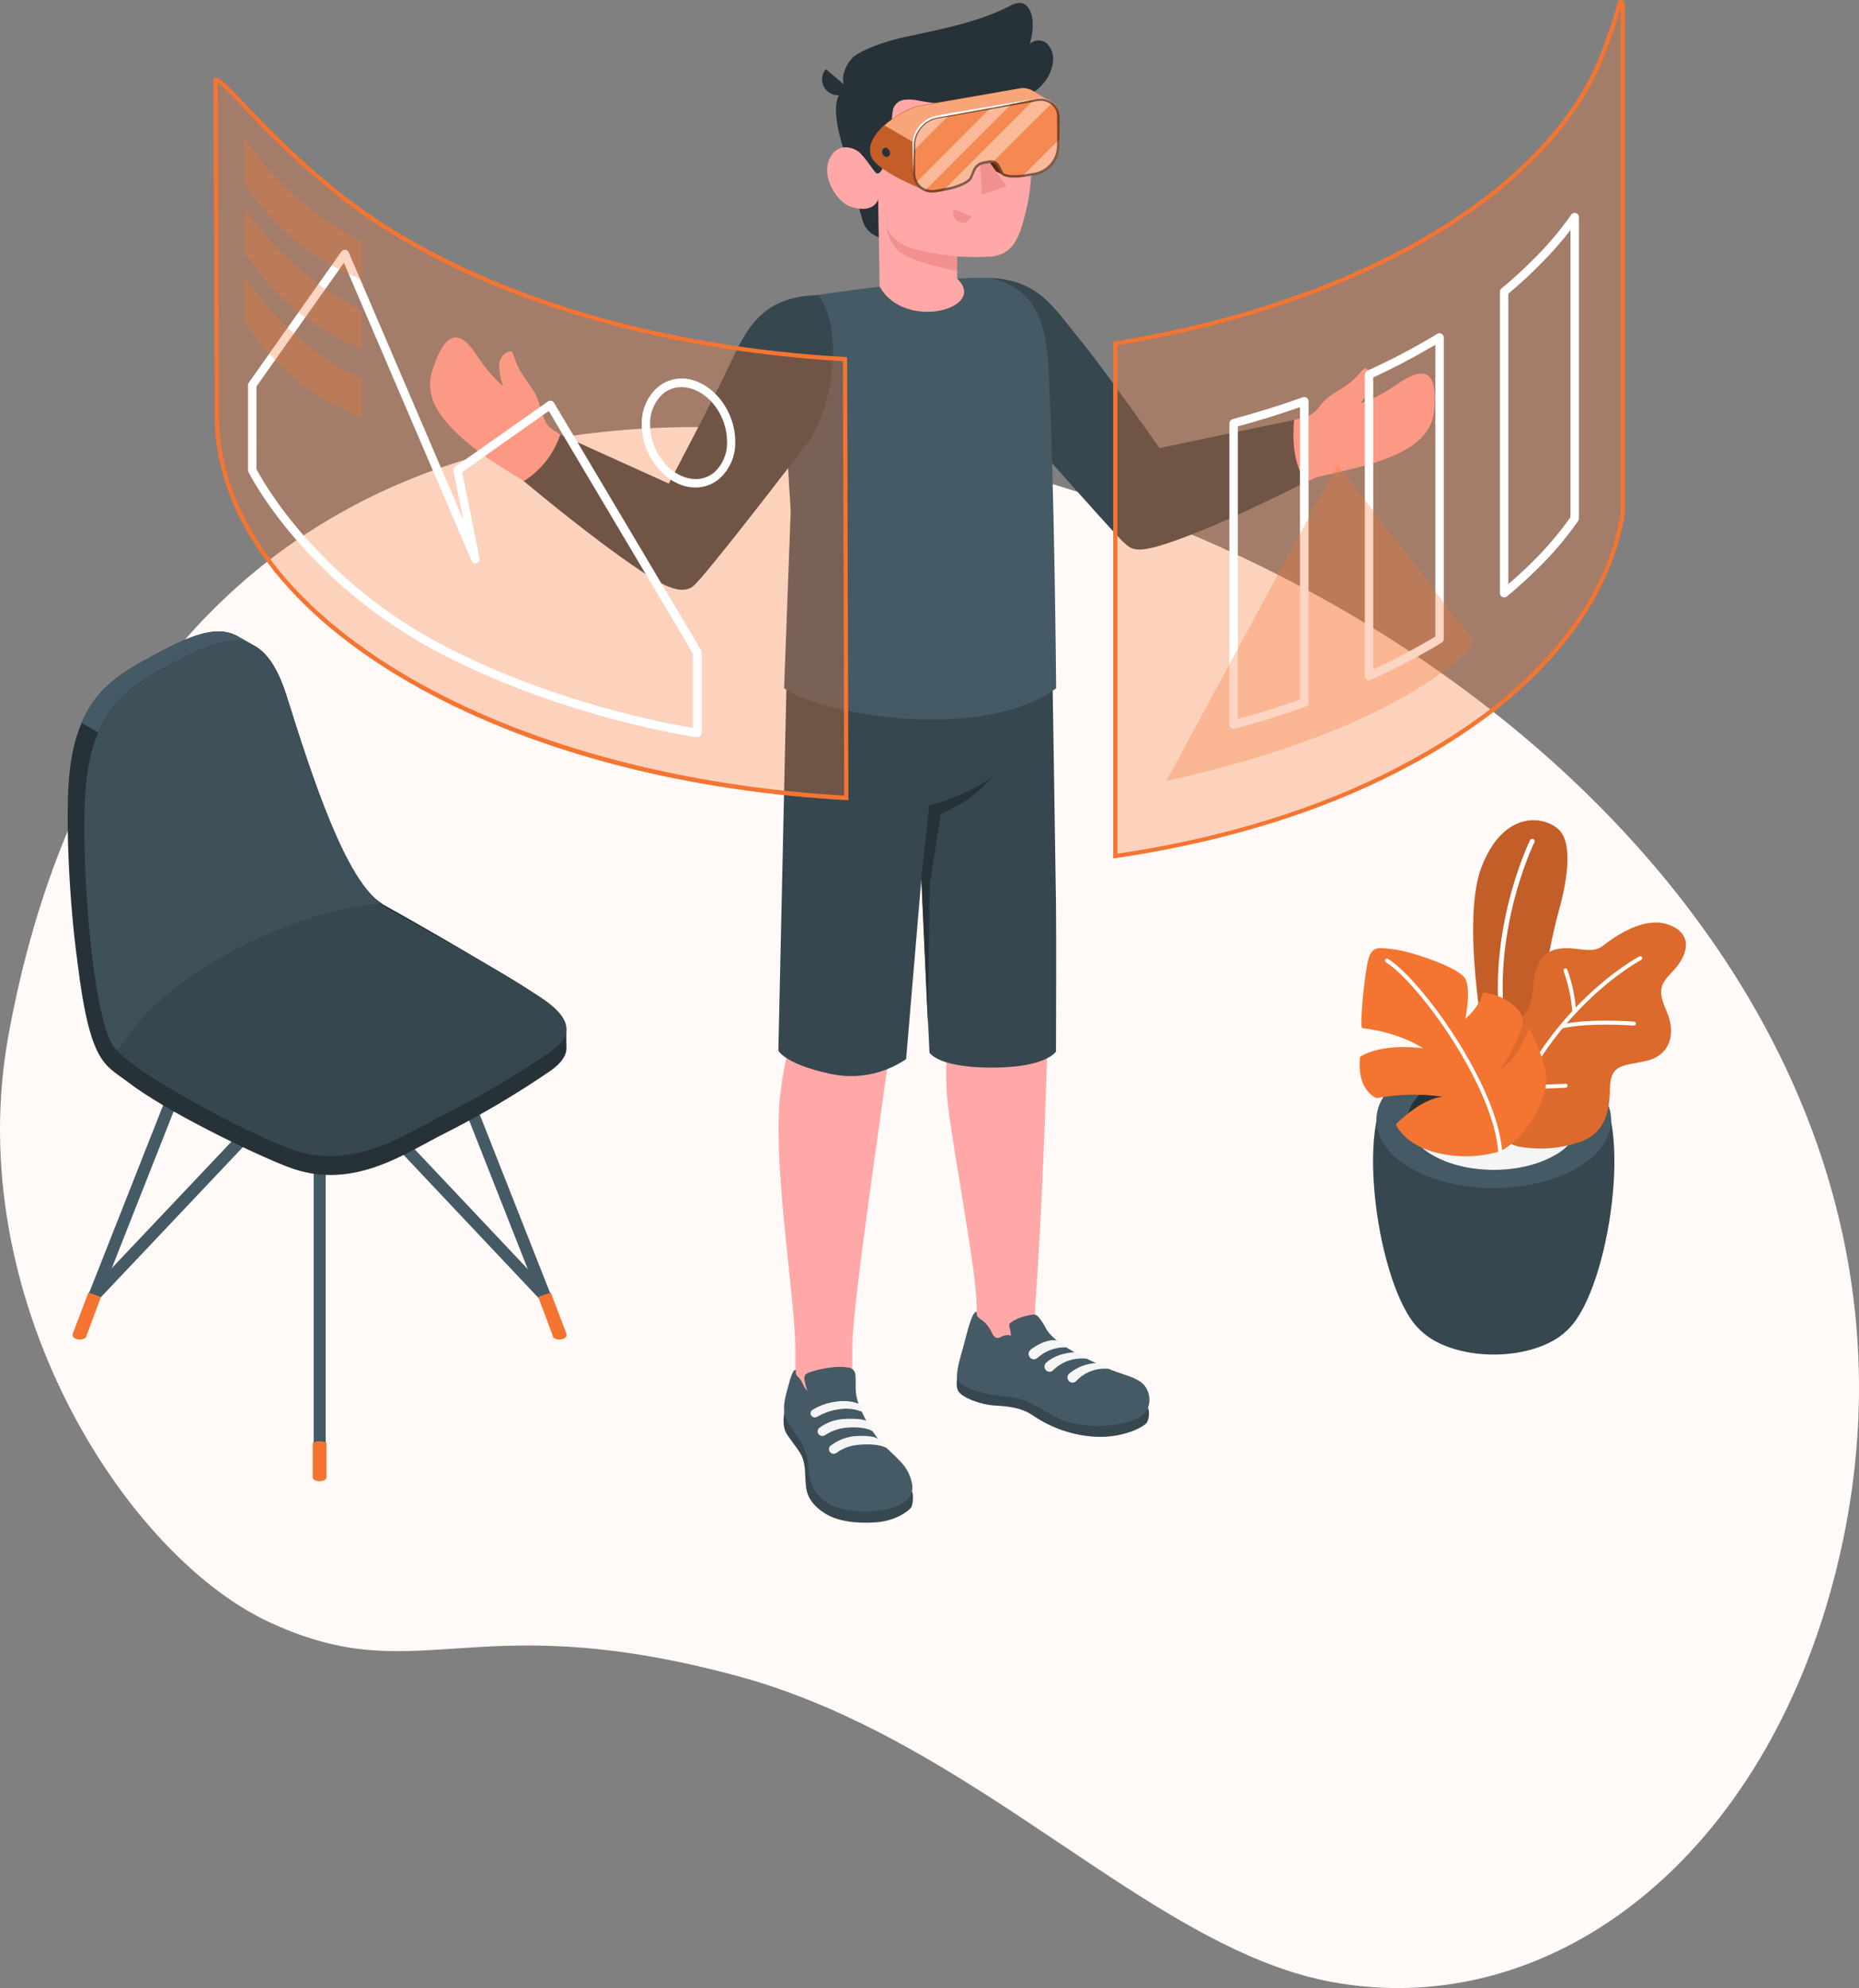 <?xml version="1.0" encoding="UTF-8"?>
<svg xmlns="http://www.w3.org/2000/svg" width="520" height="556" viewBox="0 0 520 556" fill="none">
  <rect x="0" y="0" width="520" height="556" fill="#808080" stroke="none"/>
  <path fill-rule="evenodd" clip-rule="evenodd" d="M282.176 131.878C136.068 92.695 28.512 146.288 2.362 289.569C-10.973 362.632 34.712 434.642 75.104 453.56C88.612 459.887 99.234 461.642 109.898 461.771L112.36 461.773V461.773L114.833 461.725V461.725L117.323 461.636V461.636L119.838 461.513V461.513L124.976 461.198V461.198L133.074 460.674V460.674L137.358 460.448C137.844 460.426 138.333 460.405 138.827 460.385L141.833 460.282V460.282L144.937 460.218V460.218L148.145 460.201V460.201L151.468 460.238C152.031 460.25 152.6 460.263 153.174 460.28L156.681 460.415C169.78 461.041 185.568 463.178 205.816 468.608C233.796 476.111 258.465 490.561 281.426 505.561L286.904 509.168V509.168L305.634 521.676V521.676L310.878 525.135C331.776 538.81 351.75 550.398 372.218 554.24C432.385 565.532 491.513 521.801 512.669 442.777C551.818 296.544 428.283 171.061 282.176 131.878Z" fill="#FFFAF7"></path>
  <path d="M396.659 371.386C385.33 359.821 378.68 312.711 389.723 303.527H445.937C456.946 312.711 450.341 359.755 439.023 371.375L438.715 371.695L438.318 372.081C437.999 372.389 437.658 372.698 437.294 372.996L437.03 373.205L436.171 373.856C435.7 374.194 435.211 374.507 434.707 374.793C425.393 380.173 410.277 380.173 400.963 374.793C400.468 374.506 399.972 374.186 399.488 373.845C399.213 373.646 398.949 373.448 398.695 373.238L398.354 372.974C398.013 372.687 397.682 372.4 397.374 372.103L396.923 371.662L396.659 371.386Z" fill="#37474F"></path>
  <path d="M441.06 299.834C453.886 307.254 453.886 319.271 441.06 326.691C428.234 334.11 407.437 334.11 394.611 326.691C381.785 319.271 381.785 307.254 394.611 299.834C407.437 292.414 428.234 292.414 441.06 299.834Z" fill="#455A64"></path>
  <path d="M434.894 303.406C444.307 308.852 444.307 317.672 434.894 323.119C425.481 328.565 410.2 328.565 400.765 323.119C391.33 317.672 391.352 308.852 400.765 303.406C410.178 297.96 425.47 297.96 434.894 303.406Z" fill="#263238"></path>
  <path d="M400.776 312.744C410.2 307.298 425.47 307.298 434.905 312.744C437.183 313.974 439.12 315.75 440.542 317.915C439.123 320.085 437.186 321.866 434.905 323.097C425.481 328.543 410.211 328.543 400.776 323.097C398.498 321.863 396.561 320.083 395.139 317.915C396.565 315.753 398.501 313.977 400.776 312.744Z" fill="#F5F5F5"></path>
  <path d="M423.313 297.883L415.298 292.139C415.298 292.139 408.692 257.443 414.406 242.526C420.12 227.609 430.612 227.665 435.621 231.667C440.63 235.669 437.889 248.204 435.841 255.436C433.364 264.157 425.492 303.23 431.041 317.088L423.313 297.883Z" fill="#F47532"></path>
  <g opacity="0.2">
    <path d="M423.313 297.883L415.298 292.139C415.298 292.139 408.692 257.443 414.406 242.526C420.12 227.609 430.612 227.665 435.621 231.667C440.63 235.669 437.889 248.204 435.841 255.436C433.364 264.157 425.492 303.23 431.041 317.088L423.313 297.883Z" fill="black"></path>
  </g>
  <path d="M421.705 293.847C422.008 293.722 422.18 293.397 422.112 293.076C415.573 263.407 429.07 235.834 429.202 235.558C429.37 235.227 429.237 234.822 428.905 234.654C428.574 234.487 428.17 234.62 428.002 234.952C427.859 235.228 414.153 263.22 420.791 293.384C420.873 293.747 421.231 293.978 421.595 293.902L421.705 293.847Z" fill="white"></path>
  <path d="M419.855 288.853C419.855 288.853 418.953 286.13 422.96 285.435C426.967 284.741 428.465 281.4 428.883 275.8C429.301 270.199 430.953 266.186 435.973 265.359C440.993 264.532 445.045 267.068 448.315 264.543C451.585 262.018 460.029 255.933 467.031 258.711C474.033 261.489 471.754 267.531 468.132 271.39C464.51 275.248 463.42 276.604 466.216 282.944C469.012 289.283 466.976 295.204 460.513 296.692C454.051 298.18 450.429 297.409 450.329 304.52C450.23 310.87 448.942 316.812 442.326 319.216C437.089 321.114 431.461 321.672 425.955 320.837C424.102 320.674 422.345 319.942 420.923 318.742C419.58 317.386 419.822 315.875 419.822 314.111V288.853H419.855Z" fill="#F47532"></path>
  <g opacity="0.1">
    <path d="M419.855 288.853C419.855 288.853 418.953 286.13 422.96 285.435C426.967 284.741 428.465 281.4 428.883 275.8C429.301 270.199 430.953 266.186 435.973 265.359C440.993 264.532 445.045 267.068 448.315 264.543C451.585 262.018 460.029 255.933 467.031 258.711C474.033 261.489 471.754 267.531 468.132 271.39C464.51 275.248 463.42 276.604 466.216 282.944C469.012 289.283 466.976 295.204 460.513 296.692C454.051 298.18 450.429 297.409 450.329 304.52C450.23 310.87 448.942 316.812 442.326 319.216C437.089 321.114 431.461 321.672 425.955 320.837C424.102 320.674 422.345 319.942 420.923 318.742C419.58 317.386 419.822 315.875 419.822 314.111V288.853H419.855Z" fill="black"></path>
  </g>
  <path d="M419.855 318.135C420.097 318.137 420.311 317.98 420.384 317.75C432.153 282.745 458.807 268.6 459.071 268.468C459.342 268.326 459.45 267.993 459.313 267.718C459.247 267.586 459.131 267.485 458.99 267.439C458.849 267.394 458.696 267.407 458.565 267.476C458.289 267.619 431.25 281.94 419.327 317.397C419.278 317.537 419.288 317.691 419.355 317.824C419.421 317.957 419.538 318.057 419.679 318.102C419.735 318.125 419.795 318.136 419.855 318.135Z" fill="white"></path>
  <path d="M436.744 287.618H436.865C444.572 285.865 456.858 286.813 456.979 286.824C457.286 286.85 457.556 286.624 457.585 286.317C457.597 286.168 457.549 286.02 457.452 285.906C457.355 285.793 457.216 285.722 457.067 285.711C456.561 285.711 444.472 284.741 436.623 286.538C436.359 286.613 436.187 286.867 436.217 287.14C436.247 287.414 436.47 287.625 436.744 287.64V287.618Z" fill="white"></path>
  <path d="M430.48 304.442C433.992 304.442 437.713 304.211 437.955 304.2C438.103 304.192 438.242 304.124 438.339 304.011C438.437 303.899 438.485 303.753 438.473 303.605C438.467 303.455 438.4 303.314 438.288 303.216C438.175 303.118 438.027 303.071 437.878 303.086C437.801 303.086 429.214 303.616 425.856 303.086C425.554 303.046 425.273 303.25 425.217 303.549C425.171 303.853 425.377 304.138 425.68 304.189C427.272 304.385 428.876 304.47 430.48 304.442Z" fill="white"></path>
  <path d="M440.355 283.506C440.503 283.498 440.642 283.43 440.739 283.318C440.836 283.206 440.885 283.059 440.872 282.911C440.605 278.908 439.779 274.964 438.417 271.191C438.3 270.906 437.979 270.765 437.691 270.871C437.552 270.925 437.441 271.033 437.383 271.17C437.325 271.307 437.325 271.462 437.382 271.599C438.704 275.263 439.519 279.091 439.804 282.977C439.816 283.273 440.059 283.506 440.355 283.506Z" fill="white"></path>
  <path d="M419.701 321.928C414.158 323.628 408.267 323.845 402.615 322.556C392.816 320.451 390.449 314.453 390.449 314.453C390.449 314.453 397.429 307.188 403.606 306.736C397.44 305.816 391.164 305.95 385.044 307.132C385.044 307.132 379.374 305.038 380.442 295.545C380.442 295.545 385.781 291.653 398.057 293.175C398.057 293.175 391.903 288.831 381.102 287.541C380.255 287.541 381.411 275.193 382.434 269.681C383.458 264.168 385.506 265.028 389.921 265.502C394.336 265.976 408.23 270.574 409.881 273.738C411.532 276.902 409.881 284.939 409.881 284.939C409.881 284.939 413.921 281.632 414.813 277.575C417.913 277.856 420.854 279.075 423.246 281.069C427.133 284.377 426.01 286.461 424.744 289.735C423.494 293.043 421.778 296.154 419.646 298.974C419.646 298.974 423.786 297.475 427.716 287.596C427.716 287.596 431.779 295.159 432.494 300.573C433.21 305.986 428.08 317.507 419.701 321.928Z" fill="#F47532"></path>
  <path d="M419.448 322.446C419.246 322.371 419.105 322.187 419.085 321.972C417.61 303.593 396.835 274.873 387.653 269.107C387.393 268.942 387.314 268.598 387.477 268.336C387.649 268.085 387.984 268.008 388.247 268.159C397.583 274.024 418.689 303.208 420.175 321.884C420.187 322.03 420.14 322.175 420.045 322.287C419.95 322.399 419.815 322.468 419.668 322.479C419.593 322.487 419.518 322.476 419.448 322.446Z" fill="white"></path>
  <path d="M89.419 413.634C88.489 413.634 87.734 412.878 87.734 411.947V303.56C87.734 302.629 88.489 301.874 89.419 301.874C90.349 301.874 91.103 302.629 91.103 303.56V411.969C91.091 412.892 90.341 413.634 89.419 413.634Z" fill="#455A64"></path>
  <path d="M156.356 374.186C155.657 374.179 155.035 373.741 154.793 373.084L121.61 288.963C121.342 288.118 121.774 287.209 122.598 286.884C123.422 286.558 124.357 286.928 124.737 287.729L157.919 371.849C158.092 372.267 158.089 372.736 157.91 373.151C157.732 373.567 157.394 373.892 156.973 374.054C156.777 374.136 156.568 374.181 156.356 374.186Z" fill="#455A64"></path>
  <path d="M152.371 364.076C151.907 364.078 151.464 363.886 151.148 363.547L89.419 298.114L27.766 363.272C27.362 363.746 26.73 363.959 26.122 363.825C25.514 363.691 25.029 363.232 24.861 362.631C24.694 362.031 24.871 361.386 25.322 360.956L88.186 294.498C88.513 294.172 88.958 293.993 89.419 294.002C89.881 294.005 90.322 294.196 90.641 294.531L153.593 361.254C154.054 361.743 154.18 362.46 153.915 363.078C153.649 363.696 153.042 364.097 152.371 364.098V364.076Z" fill="#455A64"></path>
  <path d="M22.437 374.186C22.226 374.184 22.017 374.143 21.821 374.065C21.4 373.903 21.061 373.578 20.883 373.162C20.705 372.747 20.702 372.278 20.874 371.86L54.056 287.74C54.397 286.872 55.375 286.445 56.242 286.786C57.108 287.127 57.535 288.107 57.194 288.974L24.001 373.095C23.755 373.747 23.134 374.181 22.437 374.186Z" fill="#455A64"></path>
  <path d="M154.066 361.486L158.47 373.073C158.481 373.172 158.481 373.272 158.47 373.371C158.481 373.44 158.481 373.511 158.47 373.58C158.353 373.902 158.116 374.167 157.809 374.319C156.971 374.738 155.984 374.738 155.145 374.319C154.916 374.198 154.734 374.004 154.628 373.767V373.613L150.565 362.742L154.066 361.486Z" fill="#F47532"></path>
  <path d="M24.727 361.486L20.324 373.073C20.313 373.172 20.313 373.272 20.324 373.371C20.313 373.44 20.313 373.511 20.324 373.58C20.441 373.902 20.677 374.167 20.984 374.319C21.823 374.738 22.81 374.738 23.648 374.319C23.878 374.198 24.06 374.004 24.166 373.767V373.613L28.239 362.742L24.727 361.486Z" fill="#F47532"></path>
  <path d="M91.334 403.557V413.148C91.303 413.495 91.088 413.798 90.773 413.942C89.906 414.372 88.888 414.372 88.02 413.942C87.705 413.798 87.491 413.495 87.459 413.148V403.557C88.669 402.906 90.124 402.906 91.334 403.557Z" fill="#F47532"></path>
  <path d="M158.404 287.762C158.404 284.994 155.982 282.04 150.862 278.721C141.405 272.569 120.267 260.232 107.034 252.89C107.02 252.836 106.978 252.794 106.924 252.78C96.729 246.595 87.217 217.114 80.182 194.7C77.782 187.071 74.831 182.749 71.374 180.72C70.549 180.235 67.499 178.515 66.816 178.141C59.903 173.995 50.82 178.978 39.513 185.175C29.087 190.885 20.951 198.195 19.311 217.588C18.32 229.407 19.311 251.975 21.667 269.074C25.135 297.64 29.373 297.739 35.572 302.469C46.207 310.705 70.163 322.314 80.259 326.25C98.568 333.46 113.529 322.336 124.682 316.824C134.911 311.64 144.786 305.784 154.242 299.294C157.028 297.254 158.481 295.204 158.448 293.043C158.393 292.172 158.415 288.655 158.404 287.762Z" fill="#263238"></path>
  <path d="M124.649 311.498C134.872 306.323 144.743 300.478 154.198 294.002C160.54 289.393 159.956 284.675 150.895 278.765C144.114 274.355 144.466 273.969 93.393 245.856C93.393 245.856 28.273 284.333 31.08 291.444C33.887 298.555 67.554 315.963 80.248 320.969C98.524 328.179 113.485 317.011 124.649 311.498Z" fill="#37474F"></path>
  <path d="M70.945 180.445C64.086 176.84 55.179 181.735 44.159 187.776C37.102 191.657 31.091 196.243 27.436 204.832L22.79 202.142C26.434 193.586 32.445 189 39.48 185.13C50.787 178.934 59.87 173.951 66.783 178.096C67.4 178.493 69.8 179.838 70.945 180.445Z" fill="#455A64"></path>
  <path d="M44.159 187.831C61.081 178.548 73.026 171.955 80.182 194.7C87.228 217.114 96.696 246.594 106.924 252.779C106.924 252.779 103.621 249.979 78.299 269.151C70.24 275.248 60.453 280.254 54.078 284.09C41.495 291.598 33.854 294.608 32.654 293.605C25.994 288.092 22.393 239.638 24.034 220.245C25.674 200.852 33.744 193.542 44.159 187.831Z" fill="#37474F"></path>
  <g opacity="0.5">
    <path d="M44.159 187.831C61.08 178.548 73.026 171.955 80.182 194.7C87.228 217.114 96.696 246.594 106.924 252.779C106.924 252.779 89.452 252.779 64.13 266.461C37.818 280.695 33.788 294.608 32.588 293.605C25.927 288.092 22.327 239.638 23.968 220.245C25.608 200.852 33.744 193.542 44.159 187.831Z" fill="#455A64"></path>
  </g>
  <path d="M368.243 133.478C372.724 132.475 376.677 131.538 379.715 130.755C395.877 126.621 400.743 121.263 401.239 114.107C402.042 102.686 397.771 102.597 390.405 107.702C387.342 109.879 383.988 111.612 380.442 112.851C381.674 111.441 382.701 109.863 383.491 108.165C384.592 105.321 383.095 103.501 382.115 103.016C381.345 102.641 380.563 104.615 377.899 106.798C374.464 109.587 371.689 110.105 368.849 113.997C367.762 115.43 366.201 116.427 364.445 116.809C362.838 117.172 336.448 124.405 324.085 126.533C316.829 117.283 310.092 107.415 302.418 97.592C290.605 82.444 284.99 80.327 278.362 81.529L272.604 100.536C272.604 100.536 311.512 146.422 311.974 146.995C314.685 150.662 319.437 152.177 323.765 150.754C340.522 145.826 358.258 138.098 368.243 133.478Z" fill="#FFA8A7"></path>
  <path d="M276.821 77.703C290.627 78.309 294.722 86.06 301.812 94.659C308.902 103.259 324.338 125.32 324.338 125.32L362.023 117.426C362.023 117.426 360.471 128.264 365.326 134.79C365.326 134.79 345.333 144.889 333.222 149.531C317.919 155.418 316.917 154.073 314.154 151.537C311.391 149.002 277.823 110.954 277.823 110.954L276.821 77.703Z" fill="#37474F"></path>
  <path d="M121.038 103.27C124.616 92.399 128.568 91.947 133.445 99.466C135.458 102.643 137.903 105.523 140.712 108.022C140.09 106.245 139.719 104.389 139.611 102.509C139.611 99.455 141.746 98.331 142.836 98.265C143.695 98.265 143.662 100.326 145.314 103.358C147.427 107.25 149.794 108.793 150.961 113.457C151.402 115.21 152.547 118.694 154.011 119.73C161.497 125 175.105 131.494 188.636 136.731C193.436 126.577 199.766 113.909 204.588 105.034C213.77 88.166 219.847 86.292 226.53 87.085L233.334 105.729C233.334 105.729 197.003 153.72 196.628 154.316C193.843 158.24 188.14 160.931 183.703 159.111C171.032 153.908 161.618 144.779 150.862 137.436C144.477 133.093 138.444 129.719 134.59 126.83C121.258 116.886 118.792 110.083 121.038 103.27Z" fill="#FFA8A7"></path>
  <path d="M217.799 313.064C218.097 298.731 222.401 288.092 222.743 284.112C222.743 284.112 221.642 198.856 221.642 185.02L294.238 182.054C294.238 182.054 293.225 267.531 293.225 279.383C293.225 291.234 291.452 341.607 289.581 364.793L289.372 372.422L273.166 377.472C273.166 377.472 273.474 375.267 273.166 364.418C272.858 353.569 265.58 316.107 264.898 306.592C264.028 294.277 265.999 289.305 265.745 281.08C265.492 272.856 260.703 219.032 260.703 219.032C260.703 219.032 251.609 271.952 249.341 289.867C246.754 310.44 238.431 364.363 238.409 376.898C238.409 379.103 238.409 381.749 238.409 384.561C238.409 391.352 238.222 393.138 239.312 395.762C241.205 400.348 225 403.237 224.229 399.974L222.478 386.501V386.115V377.571C222.5 364.793 217.359 333.857 217.799 313.064Z" fill="#FFA8A7"></path>
  <path d="M321.112 393.7C321.553 395.017 321.475 396.453 320.892 397.713C320.33 398.893 314.209 402.355 305.941 401.793C299.816 401.36 293.917 399.297 288.854 395.817C285.706 393.722 282.425 393.337 278.329 393.094C274.234 392.851 268.861 390.823 267.97 388.905C267.078 386.986 268.102 383.69 268.102 383.69L321.112 393.7Z" fill="#37474F"></path>
  <path d="M287.765 367.869L288.425 367.726C288.784 367.629 289.159 367.61 289.526 367.67C289.925 367.797 290.277 368.039 290.539 368.365C291.353 369.394 292.061 370.502 292.653 371.673C294.381 374.495 298.025 376.843 301.989 378.982C304.697 380.437 307.339 381.562 310.125 382.819C312.91 384.076 316.73 384.88 318.932 386.38C322.18 388.585 322.598 394.097 318.932 396.236C315.75 398.11 307.361 400.139 298.565 397.647C293.776 396.291 288.458 391.165 282.172 390.669C278.164 390.36 270.601 389.235 268.025 386.192C267.078 384.836 268.344 380.559 269.39 376.876C270.491 372.841 271.889 366.535 273.221 366.888C273.276 367.682 273.122 367.88 273.639 368.42C274.157 368.96 274.795 369.247 275.335 369.71C276.258 370.628 277.005 371.708 277.537 372.896C277.745 373.426 278.136 373.864 278.638 374.131C279.32 374.385 279.816 373.955 280.41 373.69C281.16 373.346 282.008 373.284 282.799 373.514C282.721 372.718 282.581 371.929 282.381 371.154C282.289 370.912 282.266 370.648 282.315 370.394C282.422 370.149 282.603 369.945 282.832 369.809C284.322 368.823 286.003 368.162 287.765 367.869V367.869Z" fill="#455A64"></path>
  <path d="M255.077 417.15C255.562 417.614 255.419 420.767 254.879 421.56C254.34 422.354 250.971 425.309 244.971 425.75C239.235 426.158 234.105 425.386 230.736 423.236C227.367 421.086 225.726 418.727 225.418 415.453C225.11 412.178 225.418 409.014 223.899 406.5C222.457 404.174 220.167 401.55 219.671 400.282C218.57 397.537 219.671 393.612 219.671 393.612L255.077 417.15Z" fill="#37474F"></path>
  <path d="M239.356 388.552C239.399 389.794 239.621 391.023 240.017 392.201C240.901 394.736 242.084 397.156 243.54 399.411C244.254 400.592 245.052 401.719 245.929 402.785C247.668 404.858 249.826 406.556 251.665 408.54C253.624 410.416 254.877 412.913 255.21 415.607C255.452 420.116 250.564 421.649 246.798 422.31C242.727 423.026 238.548 422.818 234.567 421.704C230.301 420.584 227.081 417.071 226.332 412.719C226.123 411.462 226.2 410.183 226.057 408.926C225.553 406.047 224.351 403.336 222.556 401.032C221.507 399.701 220.606 398.259 219.869 396.732C218.691 393.943 219.627 390.801 220.387 388.023C221.036 385.619 221.763 382.907 222.589 383.128C222.589 384.373 222.589 384.506 223.48 385.333C224.581 386.435 224.647 388.012 225.847 388.949C225.459 387.911 225.179 386.836 225.011 385.74C224.931 385.301 225.021 384.847 225.264 384.473C225.656 384.118 226.128 383.864 226.64 383.734C228.426 383.125 230.271 382.707 232.145 382.488C233.913 382.196 235.716 382.196 237.484 382.488C238.009 382.587 238.483 382.863 238.828 383.271C239.139 383.721 239.304 384.256 239.301 384.803C239.378 385.509 239.323 387.361 239.356 388.552Z" fill="#455A64"></path>
  <path d="M244.145 400.348C242.461 399.092 238.706 399.081 236.648 399.301C234.561 399.483 232.555 400.188 230.813 401.352C230.285 401.734 229.558 401.678 229.095 401.219C228.828 400.963 228.687 400.602 228.71 400.232C228.734 399.862 228.919 399.521 229.216 399.301C231.142 397.877 233.434 397.032 235.822 396.864C240.886 396.501 242.361 397.372 242.361 397.372C242.361 397.372 244.651 398.86 244.145 400.348Z" fill="#F5F5F5"></path>
  <path d="M247.954 404.968C245.841 403.722 241.712 403.865 239.653 404.13C237.599 404.353 235.64 405.114 233.972 406.335C233.443 406.719 232.713 406.658 232.255 406.192C231.989 405.936 231.85 405.575 231.876 405.207C231.901 404.839 232.089 404.501 232.387 404.284C234.335 402.794 236.662 401.881 239.103 401.649C244.156 401.286 245.477 402.322 245.477 402.322C246.66 402.783 247.571 403.756 247.954 404.968Z" fill="#F5F5F5"></path>
  <path d="M233.774 392.014C235.906 391.642 238.097 391.824 240.138 392.543C241.03 393.05 241.613 394.461 241.041 394.814C239.254 394.094 237.317 393.828 235.404 394.042C233.496 394.222 231.634 394.729 229.899 395.542C229.47 395.74 228.963 396.005 228.512 396.258C228.224 396.416 227.884 396.45 227.571 396.352C227.258 396.254 226.997 396.034 226.849 395.74C226.585 395.215 226.779 394.575 227.29 394.285C229.263 393.07 231.475 392.296 233.774 392.014Z" fill="#F5F5F5"></path>
  <path d="M298.245 376.821C297.662 375.703 296.55 374.959 295.295 374.848C293.478 374.506 290.263 375.851 288.26 377.494C287.876 377.808 287.673 378.292 287.717 378.787C287.761 379.281 288.047 379.722 288.48 379.963C289.032 380.266 289.713 380.191 290.186 379.776C292.384 377.774 295.277 376.713 298.245 376.821Z" fill="#F5F5F5"></path>
  <path d="M303.882 379.996C303.084 378.859 301.781 378.184 300.392 378.188C300.392 378.188 295.636 378.332 292.686 381.077C292.319 381.38 292.124 381.845 292.163 382.319C292.203 382.794 292.472 383.22 292.884 383.458C293.414 383.757 294.075 383.681 294.524 383.271C296.984 380.811 300.428 379.606 303.882 379.996Z" fill="#F5F5F5"></path>
  <path d="M310.114 382.841C309.2 381.79 307.872 381.193 306.481 381.209C303.78 381.374 301.201 382.393 299.115 384.12C298.749 384.423 298.553 384.887 298.593 385.362C298.632 385.837 298.902 386.262 299.313 386.501C299.844 386.796 300.503 386.721 300.954 386.314C303.285 383.767 306.683 382.478 310.114 382.841Z" fill="#F5F5F5"></path>
  <path d="M294.282 182.054C294.282 182.054 295.251 242.284 295.383 252.868C295.515 263.451 295.383 283.737 295.383 294.079C295.383 294.079 292.708 298.599 277.449 298.588C262.189 298.577 259.988 294.354 259.988 294.354L257.731 245.668L253.459 296.207C247.219 300.459 239.501 301.939 232.134 300.297C219.572 297.585 217.722 293.836 217.722 293.836L220.2 182.253L294.282 182.054Z" fill="#37474F"></path>
  <path d="M257.709 245.668L259.911 225.228C259.911 225.228 270.381 222.67 277.383 217.389C275.127 220.131 272.443 222.487 269.434 224.368C265.184 226.76 263.136 227.742 263.136 227.742L260.076 247.52L259.536 286.108L257.709 245.668Z" fill="#263238"></path>
  <path d="M219.33 192.495C229.293 199.76 274.465 207.819 295.427 192.495C295.427 192.495 294.943 133.864 293.291 102.829C293.214 101.418 293.126 100.051 292.983 98.728C292.983 98.287 292.873 97.846 292.829 97.404C292.586 95.544 292.219 93.703 291.728 91.892C291.651 91.594 291.552 91.297 291.464 90.999C291.254 90.326 291.045 89.676 290.77 89.026C290.638 88.684 290.495 88.342 290.341 88.011C290.186 87.68 290.054 87.383 289.878 87.085C289.864 87.025 289.838 86.969 289.801 86.92C289.647 86.622 289.471 86.324 289.306 86.038C289.141 85.751 288.931 85.409 288.711 85.101C288.491 84.792 288.304 84.516 288.095 84.252C287.885 83.987 287.61 83.656 287.346 83.37C287.107 83.092 286.854 82.827 286.586 82.576L286.036 82.058L285.485 81.606C285.254 81.396 284.99 81.209 284.737 81.021C283.898 80.432 283.014 79.909 282.095 79.456C281.841 79.335 281.577 79.202 281.313 79.103C281.249 79.078 281.186 79.049 281.126 79.015L280.179 78.662C279.649 78.454 279.109 78.274 278.561 78.122C278.003 77.968 277.419 77.824 276.81 77.692C276.127 77.692 275.379 77.692 274.608 77.692H272.957L271.173 77.758C263.334 78.1 252.083 79.368 243.055 80.525L241.294 80.768L239.741 80.955C233.543 81.771 228.952 82.444 228.247 82.554H228.137C226.112 83.072 224.229 83.557 222.71 84.009C218.57 85.233 221.609 84.186 220.739 88.199C218.064 99.973 221.179 142.805 221.179 142.805L219.33 192.495Z" fill="#455A64"></path>
  <path d="M237.352 45.488C237.352 45.488 240.578 60.647 241.866 63.128C242.731 64.662 244.149 65.806 245.83 66.325L245.598 55.664L237.352 45.488Z" fill="#263238"></path>
  <path d="M241.349 23.78C239.064 23.522 236.788 24.336 235.183 25.985C232.541 28.675 234.049 37.12 237.352 45.488L243.419 46.194L241.349 23.78Z" fill="#263238"></path>
  <path d="M245.235 46.194C244.024 46.921 242.285 44.584 240.831 43.008C239.378 41.431 234.435 39.292 232.024 44.441C229.613 49.59 234.226 56.634 238.035 57.847C244.641 59.942 245.676 55.642 245.676 55.642L246.05 80.118C253.008 92.741 276.557 86.281 267.727 77.913V71.706C271.066 71.943 274.418 71.943 277.757 71.706C282.645 70.945 284.649 67.56 286.135 62.257C288.513 53.746 289.438 46.877 287.401 30.142C285.199 11.807 263.885 11.62 252.38 18.863C240.875 26.106 245.235 46.194 245.235 46.194Z" fill="#FFA8A7"></path>
  <path d="M242.45 13.758C246.484 12.033 250.697 10.761 255.011 9.966C264.303 7.948 273.727 6.085 282.249 1.796C283.232 1.158 284.38 0.825 285.552 0.837C287.753 1.135 288.766 3.847 288.854 6.096C288.931 8.192 288.656 10.287 288.04 12.292C289.446 10.943 291.674 10.977 293.038 12.369C294.3 13.794 294.836 15.722 294.491 17.595C293.941 21.762 290.759 25.235 286.983 27.087C283.207 28.94 278.935 29.392 274.74 29.513C268.879 29.689 263.016 29.249 257.246 28.201C255.862 27.852 254.428 27.748 253.008 27.892C251.56 28.054 250.333 29.031 249.848 30.406C249.231 32.721 248.582 48.476 245.356 48.542C244.751 48.542 242.461 44.584 240.952 43.173C239.081 41.387 237.187 27.892 236.857 25.401C236.816 25.206 236.729 25.025 236.604 24.871C234.49 21.906 236.967 16.911 239.576 15.28C240.504 14.717 241.463 14.209 242.45 13.758Z" fill="#263238"></path>
  <path d="M237.76 25.081C236.733 26.288 235.141 26.855 233.584 26.569C232.027 26.282 230.74 25.185 230.21 23.691C229.679 22.197 229.984 20.533 231.011 19.326L237.76 25.081Z" fill="#263238"></path>
  <path d="M267.705 71.727C267.705 71.727 256.806 70.625 252.986 68.64C250.742 67.471 248.903 65.649 247.712 63.415C248.289 65.649 249.307 67.744 250.707 69.578C253.503 73.15 267.705 75.785 267.705 75.785V71.727Z" fill="#F28F8F"></path>
  <path d="M265.085 43.459C265.043 44.666 264.039 45.615 262.834 45.587C261.628 45.559 260.669 44.565 260.683 43.357C260.696 42.15 261.677 41.178 262.883 41.177C263.481 41.177 264.053 41.42 264.468 41.85C264.883 42.281 265.106 42.861 265.085 43.459Z" fill="#263238"></path>
  <path d="M262.773 35.202L258.094 37.782C257.401 36.445 257.887 34.799 259.195 34.055C259.818 33.716 260.553 33.646 261.229 33.863C261.905 34.079 262.462 34.563 262.773 35.202Z" fill="#263238"></path>
  <path d="M266.725 58.586L271.713 60.46C271.493 61.137 271.008 61.696 270.368 62.008C269.729 62.32 268.99 62.358 268.322 62.114C266.928 61.56 266.223 60 266.725 58.586Z" fill="#F28F8F"></path>
  <path d="M284.583 37.021L280.322 33.713C280.724 33.13 281.349 32.738 282.048 32.629C282.748 32.521 283.462 32.706 284.021 33.14C285.216 34.074 285.464 35.786 284.583 37.021Z" fill="#263238"></path>
  <path d="M283.273 42.842C283.23 44.049 282.227 44.997 281.021 44.969C279.816 44.941 278.857 43.947 278.87 42.74C278.884 41.532 279.865 40.561 281.071 40.56C281.668 40.559 282.24 40.802 282.656 41.233C283.071 41.663 283.293 42.244 283.273 42.842Z" fill="#263238"></path>
  <path d="M273.937 41.277L274.663 54.44L281.522 52.092L273.937 41.277Z" fill="#F28F8F"></path>
  <path d="M228.963 82.543C212.834 82.796 208.651 92.311 203.895 102.388C199.138 112.465 187.072 135.242 187.072 135.242L156.708 121.494C154.966 126.92 151.347 131.545 146.502 134.537C146.502 134.537 160.815 146.587 173.167 155.418C183.615 162.893 189.681 166.774 193.7 164.095C196.672 162.11 226.31 123.302 226.31 123.302C233.862 111.506 235.47 91.473 228.963 82.543Z" fill="#37474F"></path>
  <path d="M280.322 48.795L278.594 47.913L276.898 45.488C277.454 45.252 278.088 45.297 278.605 45.609C279.375 46.161 280.322 48.795 280.322 48.795Z" fill="#F47532"></path>
  <path opacity="0.65" d="M280.322 48.795L278.594 47.913L276.898 45.488C277.454 45.252 278.088 45.297 278.605 45.609C279.375 46.161 280.322 48.795 280.322 48.795Z" fill="black"></path>
  <path d="M296.396 41.221C296.175 44.919 293.525 48.018 289.911 48.807L287.192 49.27C286.001 49.489 284.791 49.585 283.581 49.556H283.217C283.019 49.556 282.821 49.556 282.634 49.556C282.297 49.524 281.962 49.468 281.632 49.391C281.459 49.358 281.29 49.31 281.126 49.248C280.973 49.204 280.826 49.145 280.685 49.071C280.621 49.049 280.561 49.016 280.509 48.972C280.435 48.936 280.364 48.892 280.3 48.84C280.189 48.747 280.096 48.635 280.025 48.509L279.089 46.591C278.648 45.808 277.777 45.372 276.887 45.488L274.949 45.83C273.978 46.084 273.171 46.76 272.747 47.671C272.747 47.671 272.34 48.685 271.823 49.876C271.305 51.067 268.09 52.621 264.656 53.184L261.936 53.669C261.385 53.75 260.825 53.75 260.274 53.669C259.964 53.648 259.658 53.592 259.36 53.503L258.942 53.382L258.677 53.272C258.439 53.18 258.211 53.066 257.995 52.93C257.257 52.632 245.4 47.803 243.771 43.912C241.172 37.649 251.841 31.2 255.683 29.976C256.123 29.797 256.581 29.664 257.048 29.579L285.056 24.772C286.45 24.494 287.898 24.766 289.096 25.533C289.812 25.985 292.454 27.551 293.555 28.212C293.653 28.256 293.745 28.312 293.831 28.377C293.985 28.466 294.139 28.576 294.293 28.675C294.345 28.71 294.393 28.751 294.436 28.796C294.59 28.918 294.733 29.05 294.876 29.182C295.049 29.357 295.207 29.545 295.35 29.744C295.459 29.882 295.555 30.03 295.636 30.186C295.773 30.403 295.891 30.631 295.988 30.869C296.076 31.078 296.142 31.288 296.209 31.497C296.267 31.696 296.307 31.898 296.33 32.104C296.34 32.151 296.34 32.2 296.33 32.247C296.346 32.478 296.346 32.711 296.33 32.942C296.454 35.727 296.476 38.487 296.396 41.221Z" fill="#F47532"></path>
  <g opacity="0.2">
    <path d="M296.396 41.221C296.175 44.919 293.525 48.018 289.911 48.807L287.192 49.27C286.001 49.489 284.791 49.585 283.581 49.556H283.217C283.019 49.556 282.821 49.556 282.634 49.556C282.297 49.524 281.962 49.468 281.632 49.391C281.459 49.358 281.29 49.31 281.126 49.248C280.973 49.204 280.826 49.145 280.685 49.071C280.621 49.049 280.561 49.016 280.509 48.972C280.435 48.936 280.364 48.892 280.3 48.84C280.189 48.747 280.096 48.635 280.025 48.509L279.089 46.591C278.648 45.808 277.777 45.372 276.887 45.488L274.949 45.83C273.978 46.084 273.171 46.76 272.747 47.671C272.747 47.671 272.34 48.685 271.823 49.876C271.305 51.067 268.09 52.621 264.656 53.184L261.936 53.669C261.385 53.75 260.825 53.75 260.274 53.669C259.964 53.648 259.658 53.592 259.36 53.503L258.942 53.382L258.677 53.272C258.439 53.18 258.211 53.066 257.995 52.93C257.257 52.632 245.4 47.803 243.771 43.912C241.172 37.649 251.841 31.2 255.683 29.976C256.123 29.797 256.581 29.664 257.048 29.579L285.056 24.772C286.45 24.494 287.898 24.766 289.096 25.533C289.812 25.985 292.454 27.551 293.555 28.212C293.653 28.256 293.745 28.312 293.831 28.377C293.985 28.466 294.139 28.576 294.293 28.675C294.345 28.71 294.393 28.751 294.436 28.796C294.59 28.918 294.733 29.05 294.876 29.182C295.049 29.357 295.207 29.545 295.35 29.744C295.459 29.882 295.555 30.03 295.636 30.186C295.773 30.403 295.891 30.631 295.988 30.869C296.076 31.078 296.142 31.288 296.209 31.497C296.267 31.696 296.307 31.898 296.33 32.104C296.34 32.151 296.34 32.2 296.33 32.247C296.346 32.478 296.346 32.711 296.33 32.942C296.454 35.727 296.476 38.487 296.396 41.221Z" fill="black"></path>
  </g>
  <path d="M293.556 28.212C292.441 27.637 291.166 27.451 289.933 27.683L261.925 32.633C258.482 33.381 255.889 36.23 255.463 39.733L247.426 35.092C249.852 32.951 252.641 31.264 255.661 30.108C256.101 29.929 256.559 29.796 257.026 29.711L285.056 24.772C286.451 24.494 287.899 24.766 289.097 25.533C289.79 25.985 292.455 27.551 293.556 28.212Z" fill="#F47532"></path>
  <path opacity="0.35" d="M293.556 28.212C292.441 27.637 291.166 27.451 289.933 27.683L261.925 32.633C258.482 33.381 255.889 36.23 255.463 39.733L247.426 35.092C249.852 32.951 252.641 31.264 255.661 30.108C256.101 29.929 256.559 29.796 257.026 29.711L285.056 24.772C286.451 24.494 287.899 24.766 289.097 25.533C289.79 25.985 292.455 27.551 293.556 28.212Z" fill="white"></path>
  <path d="M296.396 32.964C296.462 35.713 296.462 38.469 296.396 41.232C296.176 44.926 293.524 48.02 289.911 48.795L287.192 49.281C283.746 49.887 280.586 49.512 280.025 48.465L279.089 46.547C278.648 45.764 277.777 45.328 276.887 45.444L274.938 45.797C273.963 46.043 273.152 46.72 272.736 47.638L271.801 49.843C271.283 51.078 268.079 52.577 264.645 53.15L261.925 53.636C260.336 53.976 258.678 53.577 257.416 52.551C256.154 51.525 255.424 49.982 255.43 48.355C255.364 45.609 255.364 42.842 255.43 40.097C255.653 36.399 258.309 33.302 261.925 32.523L289.933 27.584C291.536 27.246 293.204 27.661 294.463 28.709C295.722 29.758 296.434 31.324 296.396 32.964Z" fill="#F47532"></path>
  <path opacity="0.5" d="M296.396 41.221C296.175 44.919 293.525 48.018 289.911 48.807L287.192 49.27C286.001 49.489 284.791 49.585 283.581 49.556H283.217C283.019 49.556 282.821 49.556 282.634 49.556C282.297 49.524 281.962 49.468 281.632 49.391C281.459 49.358 281.29 49.31 281.126 49.248C280.973 49.204 280.826 49.145 280.685 49.071C280.621 49.049 280.561 49.016 280.509 48.972C280.435 48.936 280.364 48.892 280.3 48.84C280.189 48.747 280.096 48.635 280.025 48.509L279.089 46.591C278.648 45.808 277.777 45.372 276.887 45.488L274.949 45.83C273.978 46.084 273.171 46.76 272.747 47.671C272.747 47.671 272.34 48.685 271.823 49.876C271.305 51.067 268.09 52.621 264.656 53.184L261.936 53.669C261.385 53.75 260.825 53.75 260.274 53.669C259.964 53.648 259.658 53.592 259.36 53.503L258.942 53.382L258.677 53.272C258.439 53.18 258.211 53.066 257.995 52.93C256.406 51.949 255.439 50.213 255.441 48.344C255.375 45.587 255.375 42.831 255.441 40.075C255.664 36.377 258.32 33.28 261.936 32.501L289.944 27.55C291.177 27.319 292.451 27.505 293.566 28.08C293.664 28.124 293.756 28.18 293.842 28.245C293.996 28.333 294.15 28.444 294.304 28.543C294.356 28.578 294.404 28.618 294.447 28.664C294.601 28.785 294.744 28.918 294.887 29.05C295.06 29.224 295.218 29.412 295.361 29.612C295.47 29.75 295.566 29.897 295.647 30.053C295.784 30.27 295.902 30.499 295.999 30.737C296.087 30.946 296.153 31.156 296.22 31.365C296.278 31.563 296.318 31.766 296.341 31.971C296.351 32.019 296.351 32.068 296.341 32.115C296.357 32.346 296.357 32.578 296.341 32.809C296.458 35.683 296.476 38.487 296.396 41.221Z" fill="white"></path>
  <g opacity="0.7">
    <path d="M296.396 32.964C296.413 32.732 296.413 32.5 296.396 32.269C296.406 32.222 296.406 32.173 296.396 32.126C296.373 31.92 296.333 31.718 296.275 31.519C296.209 31.31 296.143 31.1 296.054 30.891C295.957 30.653 295.839 30.425 295.702 30.207C295.621 30.052 295.525 29.904 295.416 29.766C295.273 29.567 295.115 29.378 294.943 29.204C294.799 29.072 294.656 28.939 294.502 28.818C294.463 28.776 294.419 28.739 294.37 28.708L277.537 45.477C278.208 45.569 278.794 45.979 279.111 46.58L280.047 48.498C280.118 48.623 280.211 48.736 280.322 48.829C280.387 48.88 280.457 48.925 280.531 48.961C280.583 49.004 280.643 49.038 280.707 49.06C280.848 49.134 280.995 49.193 281.148 49.236C281.312 49.299 281.482 49.347 281.654 49.38C281.984 49.457 282.319 49.513 282.656 49.545C282.843 49.545 283.041 49.545 283.24 49.545H283.603C284.338 49.561 285.074 49.528 285.805 49.446L296.484 38.763C296.473 36.833 296.462 34.915 296.396 32.964Z" fill="#F47532"></path>
    <path d="M283.118 28.895L258.645 53.393L258.909 53.503L259.327 53.624C259.625 53.713 259.931 53.769 260.241 53.79C260.792 53.871 261.352 53.871 261.903 53.79L263.676 53.47L289.273 27.848L283.118 28.895Z" fill="#F47532"></path>
    <path d="M265.702 31.96L255.408 42.28C255.408 44.341 255.408 46.403 255.408 48.476C255.42 49.423 255.67 50.352 256.134 51.177L277.383 29.899L265.702 31.96Z" fill="#F47532"></path>
  </g>
  <path d="M248.945 42.787C248.981 43.089 248.877 43.391 248.662 43.606C248.447 43.821 248.146 43.925 247.844 43.889C247.187 43.729 246.729 43.133 246.743 42.456C246.707 42.154 246.812 41.852 247.027 41.637C247.241 41.422 247.543 41.318 247.844 41.354C248.499 41.517 248.955 42.111 248.945 42.787Z" fill="#263238"></path>
  <g opacity="0.5">
    <path fill-rule="evenodd" clip-rule="evenodd" d="M289.9 27.716C290.264 27.658 290.632 27.628 291.001 27.628L291.067 27.616C291.956 27.613 292.832 27.825 293.621 28.234C293.719 28.278 293.812 28.334 293.897 28.399C293.999 28.458 294.102 28.527 294.205 28.595C294.256 28.63 294.308 28.664 294.359 28.697C294.411 28.732 294.459 28.773 294.502 28.818C294.656 28.939 294.799 29.072 294.942 29.204L294.943 29.204C295.115 29.378 295.273 29.567 295.416 29.766C295.525 29.904 295.621 30.052 295.702 30.207C295.839 30.425 295.957 30.653 296.055 30.891C296.143 31.1 296.209 31.31 296.275 31.519C296.333 31.718 296.374 31.92 296.396 32.126C296.406 32.173 296.406 32.222 296.396 32.269C296.413 32.5 296.413 32.732 296.396 32.964C296.462 35.712 296.462 38.465 296.396 41.221C296.204 44.944 293.548 48.078 289.911 48.873L287.192 49.336C286.149 49.528 285.092 49.627 284.032 49.633H283.218H282.634C282.297 49.601 281.962 49.545 281.632 49.468C281.46 49.435 281.29 49.387 281.126 49.325C280.973 49.281 280.826 49.222 280.685 49.148C280.621 49.126 280.561 49.093 280.509 49.049C280.435 49.013 280.365 48.969 280.3 48.917C280.189 48.824 280.096 48.712 280.025 48.586L279.089 46.668C278.7 45.993 277.984 45.574 277.206 45.565C277.097 45.554 276.986 45.554 276.876 45.565L274.938 45.907C273.967 46.161 273.16 46.837 272.737 47.748C272.737 47.748 272.373 48.74 271.812 49.953C271.25 51.166 268.08 52.665 264.645 53.261L261.925 53.746C261.562 53.809 261.193 53.838 260.824 53.834C260.626 53.846 260.428 53.846 260.23 53.834C259.92 53.813 259.614 53.757 259.316 53.669L258.898 53.547L258.633 53.437C258.395 53.345 258.167 53.231 257.951 53.095C256.362 52.115 255.395 50.378 255.397 48.509C255.331 45.753 255.331 43.007 255.397 40.24C255.62 36.542 258.276 33.446 261.892 32.666L289.9 27.716ZM293.291 28.73C292.582 28.367 291.797 28.178 291.001 28.179V28.212C290.68 28.214 290.36 28.243 290.043 28.3L262.024 33.195C258.694 33.939 256.248 36.787 256.013 40.196C255.958 42.919 255.958 45.709 256.013 48.432C256.007 50.103 256.871 51.657 258.292 52.533C258.479 52.654 258.678 52.754 258.887 52.831H259.019L259.162 52.886L259.492 52.996C259.759 53.067 260.032 53.115 260.307 53.139C260.49 53.15 260.674 53.15 260.857 53.139C261.182 53.135 261.506 53.106 261.826 53.051L264.535 52.577C268.025 51.96 270.876 50.504 271.261 49.589L272.197 47.384C272.698 46.281 273.676 45.469 274.85 45.179L276.799 44.837C276.942 44.827 277.085 44.827 277.228 44.837C278.285 44.843 279.245 45.456 279.695 46.414L280.63 48.332C280.667 48.389 280.712 48.441 280.762 48.487L280.873 48.553H280.95C281.048 48.606 281.152 48.65 281.258 48.685C281.409 48.735 281.564 48.775 281.72 48.806C282.032 48.881 282.348 48.936 282.667 48.972H283.195H283.537H284.01C285.036 48.964 286.06 48.872 287.071 48.696L289.79 48.222C293.128 47.404 295.521 44.472 295.658 41.034C295.735 38.311 295.735 35.532 295.658 32.798C295.674 32.593 295.674 32.386 295.658 32.181V32.016C295.644 31.847 295.611 31.68 295.559 31.519V31.431C295.514 31.266 295.459 31.104 295.394 30.946C295.308 30.745 295.209 30.55 295.097 30.362C295.033 30.236 294.955 30.118 294.865 30.009C294.737 29.824 294.594 29.651 294.436 29.491L294.051 29.149H293.996H293.941C293.806 29.05 293.667 28.958 293.522 28.873C293.45 28.819 293.372 28.771 293.291 28.73Z" fill="black"></path>
  </g>
  <path d="M255.43 48.476L255.287 42.533C255.287 41.541 255.21 40.571 255.287 39.546C255.405 38.532 255.719 37.551 256.211 36.657C257.18 34.847 258.767 33.446 260.681 32.71C261.642 32.416 262.625 32.199 263.621 32.06L266.538 31.53L278.219 29.535C282.117 28.888 286.021 28.274 289.933 27.694C286.058 28.488 282.179 29.252 278.296 29.987L266.67 32.104L263.753 32.6C262.789 32.725 261.835 32.924 260.901 33.195C259.095 33.89 257.585 35.192 256.63 36.878C256.146 37.713 255.829 38.634 255.694 39.59C255.584 40.538 255.639 41.552 255.606 42.533L255.43 48.476Z" fill="white"></path>
  <g opacity="0.3">
    <path d="M453.941 0.826V143.555C451.497 158.494 443.823 173.168 430.821 186.641C426.131 191.473 421.073 195.933 415.694 199.981C410.439 203.869 404.97 207.458 399.312 210.73C377.756 223.233 352.225 232.03 325.098 237.19C320.782 238.021 316.422 238.756 312.018 239.395V96.071C342.514 91.132 371.249 82.036 395.316 68.773C425.184 52.235 443.405 31.828 450.01 10.484C451.264 7.329 452.283 4.087 453.06 0.782C453.13 0.593 453.315 0.471 453.517 0.481C453.718 0.491 453.89 0.631 453.941 0.826Z" fill="#F47532"></path>
  </g>
  <path fill-rule="evenodd" clip-rule="evenodd" d="M311.391 95.552V240.079L312.062 239.979C316.444 239.34 320.859 238.601 325.163 237.774C353.447 232.394 378.482 223.442 399.554 211.237C405.238 207.957 410.73 204.353 416.002 200.444C421.411 196.383 426.495 191.904 431.206 187.049C444.153 173.675 452.003 159.067 454.524 143.555V0.87C454.425 0.409 454.044 0.062 453.576 0.008C453.108 -0.047 452.657 0.202 452.454 0.628C451.707 3.777 450.743 6.872 449.57 9.889H449.372V10.385C442.546 32.38 423.731 52.39 394.985 68.244C371.821 81.011 343.087 90.426 311.886 95.475L311.391 95.552ZM312.569 238.745V96.523C343.736 91.44 372.361 82.003 395.558 69.225C424.601 53.217 443.603 32.964 450.528 10.66C451.655 7.802 452.6 4.874 453.357 1.895V143.5C450.88 158.714 443.14 173.047 430.358 186.277C425.685 191.068 420.65 195.491 415.298 199.507C410.057 203.371 404.606 206.942 398.971 210.201C378.009 222.406 353.094 231.292 324.943 236.661C320.87 237.433 316.708 238.138 312.569 238.745Z" fill="#F47532"></path>
  <path fill-rule="evenodd" clip-rule="evenodd" d="M343.891 202.627C343.891 203.279 344.418 203.807 345.069 203.807C345.186 203.817 345.304 203.813 345.421 203.796C352.423 201.91 358.907 199.893 365.238 197.622C365.702 197.452 366.013 197.014 366.02 196.519V112.222C366.02 111.835 365.831 111.473 365.513 111.252C365.195 111.019 364.78 110.965 364.412 111.109C358.159 113.358 351.729 115.353 344.76 117.228C344.262 117.366 343.91 117.812 343.891 118.33V202.627ZM346.247 201.083V119.234C352.368 117.603 358.049 115.805 363.631 113.854V195.648C358.06 197.633 352.346 199.419 346.247 201.083Z" fill="white"></path>
  <path fill-rule="evenodd" clip-rule="evenodd" d="M382.302 190.07C382.491 190.197 382.714 190.262 382.941 190.257C383.089 190.251 383.235 190.218 383.37 190.158C388.993 187.648 394.479 184.844 399.807 181.757C401.04 181.106 402.196 180.379 403.297 179.684C403.647 179.471 403.86 179.091 403.859 178.681V94.384C403.857 93.955 403.62 93.561 403.242 93.359C402.88 93.126 402.415 93.126 402.053 93.359C400.985 94.031 399.873 94.715 398.673 95.354C393.416 98.41 388.003 101.188 382.456 103.678C382.029 103.877 381.758 104.308 381.763 104.781V189.077C381.76 189.479 381.964 189.854 382.302 190.07ZM384.119 187.258V105.552C389.095 103.27 394.248 100.646 399.807 97.394C400.402 97.085 400.952 96.765 401.503 96.435V178.019C401.321 178.129 401.139 178.24 400.956 178.351C400.219 178.8 399.467 179.258 398.673 179.673C393.499 182.65 388.721 185.13 384.119 187.258Z" fill="white"></path>
  <path fill-rule="evenodd" clip-rule="evenodd" d="M420.241 166.961C420.395 167.036 420.565 167.074 420.736 167.071C421.016 167.076 421.289 166.982 421.507 166.807C425.045 163.886 428.426 160.78 431.636 157.502C435.222 153.838 438.506 149.889 441.456 145.694C441.591 145.492 441.664 145.254 441.665 145.011V60.714C441.666 60.197 441.331 59.74 440.839 59.586C440.347 59.432 439.812 59.617 439.518 60.041C436.633 64.137 433.415 67.987 429.896 71.551C426.759 74.773 423.451 77.824 419.988 80.691C419.718 80.913 419.56 81.245 419.558 81.595V165.859C419.546 166.33 419.814 166.763 420.241 166.961ZM421.914 163.356V82.179L421.903 82.146C425.288 79.32 428.522 76.317 431.592 73.15C434.339 70.372 436.913 67.426 439.298 64.33V144.636C436.481 148.616 433.351 152.365 429.94 155.848C427.474 158.384 424.777 160.897 421.914 163.356Z" fill="white"></path>
  <g opacity="0.3">
    <path d="M326.242 218.426L374.122 129.851L412.413 179.673C412.413 179.673 396.273 202.803 326.242 218.426Z" fill="#F47532"></path>
  </g>
  <g opacity="0.3">
    <path d="M237.308 223.751C193.59 221.413 151.072 211.017 117.548 192.572C79.874 171.79 60.706 144.669 60.068 117.448V114.736L59.693 22.986C59.693 16.437 71.209 35.003 95.331 54.044C95.903 54.507 96.432 54.937 97.059 55.389C98.403 56.425 99.779 57.439 101.21 58.453C106.482 62.193 111.967 65.624 117.636 68.729C151.072 87.129 193.392 97.515 236.945 99.885L237.308 223.751Z" fill="#F47532"></path>
  </g>
  <path fill-rule="evenodd" clip-rule="evenodd" d="M59.726 23.03C59.726 22.115 59.947 21.685 60.398 21.685C61.578 21.685 64.311 24.554 68.647 29.106C74.546 35.299 83.413 44.607 95.375 54.044C95.777 54.34 96.134 54.624 96.493 54.908C96.693 55.067 96.894 55.226 97.103 55.389C98.447 56.425 99.823 57.439 101.254 58.453C106.526 62.194 112.011 65.624 117.68 68.729C151.071 87.129 193.403 97.515 236.945 99.885L237.308 223.795C193.59 221.458 151.027 211.061 117.548 192.594C79.885 171.812 60.706 144.691 60.068 117.47V114.758L59.726 23.03ZM67.807 29.866C65.677 27.463 63.385 25.209 60.948 23.119H60.904L61.246 114.714V117.426C61.895 145.33 82.097 171.625 118.142 191.525C149.805 208.977 191.663 219.958 236.141 222.505L235.789 100.999C191.102 98.419 149.046 87.394 117.118 69.754C111.423 66.627 105.909 63.178 100.604 59.424C99.063 58.332 97.698 57.318 96.41 56.326L95.958 55.962C95.518 55.631 95.089 55.3 94.67 54.959C85.108 47.272 76.129 38.884 67.807 29.866Z" fill="#F47532"></path>
  <path fill-rule="evenodd" clip-rule="evenodd" d="M194.878 206.155H195.032H195.087C195.401 206.161 195.705 206.039 195.927 205.816C196.149 205.593 196.271 205.29 196.265 204.975V182.44C196.265 182.227 196.208 182.017 196.1 181.834L154.969 112.641C154.799 112.358 154.52 112.159 154.198 112.09C153.877 112.01 153.538 112.079 153.273 112.277L127.335 130.524C126.951 130.793 126.761 131.264 126.851 131.725L129.658 145.551L97.544 70.581C97.377 70.188 97.01 69.918 96.586 69.875C96.159 69.83 95.74 70.015 95.485 70.361L69.602 107.007C69.457 107.201 69.379 107.438 69.382 107.68V131.494C69.379 131.674 69.421 131.852 69.503 132.012C69.657 132.332 85.158 163.433 124.638 183.499C159.097 201.017 194.515 206.155 194.878 206.155ZM125.673 181.371C88.758 162.595 73.224 134.063 71.727 131.185L71.738 108.077L96.201 73.503L131.959 156.962C132.231 157.452 132.809 157.683 133.343 157.515C133.877 157.346 134.219 156.825 134.161 156.267L129.284 132.012L153.505 114.934L193.821 182.76V203.575C187.072 202.473 156.004 196.806 125.673 181.371Z" fill="white"></path>
  <path fill-rule="evenodd" clip-rule="evenodd" d="M192.379 136.124C193.104 136.267 193.842 136.341 194.581 136.345C196.995 136.337 199.33 135.478 201.175 133.919C204.163 131.264 205.807 127.41 205.656 123.413C205.656 115.243 199.887 107.459 192.797 106.07C189.679 105.423 186.437 106.235 183.99 108.275C181.005 110.932 179.361 114.786 179.509 118.782C179.509 126.952 185.278 134.735 192.379 136.124ZM185.476 110.094C186.92 108.903 188.736 108.259 190.606 108.275V108.264C191.194 108.27 191.78 108.329 192.357 108.441C198.456 109.631 203.366 116.368 203.366 123.468C203.507 126.759 202.18 129.942 199.744 132.155C197.821 133.726 195.289 134.335 192.863 133.809C186.775 132.618 181.854 125.882 181.854 118.782C181.713 115.491 183.04 112.308 185.476 110.094Z" fill="white"></path>
  <g opacity="0.3">
    <path d="M68.303 51.023C68.303 51.023 79.037 69.908 101.232 78.122V67.45C79.951 57.373 68.303 38.509 68.303 38.509V51.023Z" fill="#F47532"></path>
  </g>
  <g opacity="0.3">
    <path d="M68.303 70.361C68.303 70.361 79.037 89.246 101.232 97.46V86.788C79.951 76.711 68.303 57.847 68.303 57.847V70.361Z" fill="#F47532"></path>
  </g>
  <g opacity="0.3">
    <path d="M68.303 89.698C68.303 89.698 79.037 108.584 101.232 116.797V106.125C79.951 96.049 68.303 77.185 68.303 77.185V89.698Z" fill="#F47532"></path>
  </g>
</svg>
